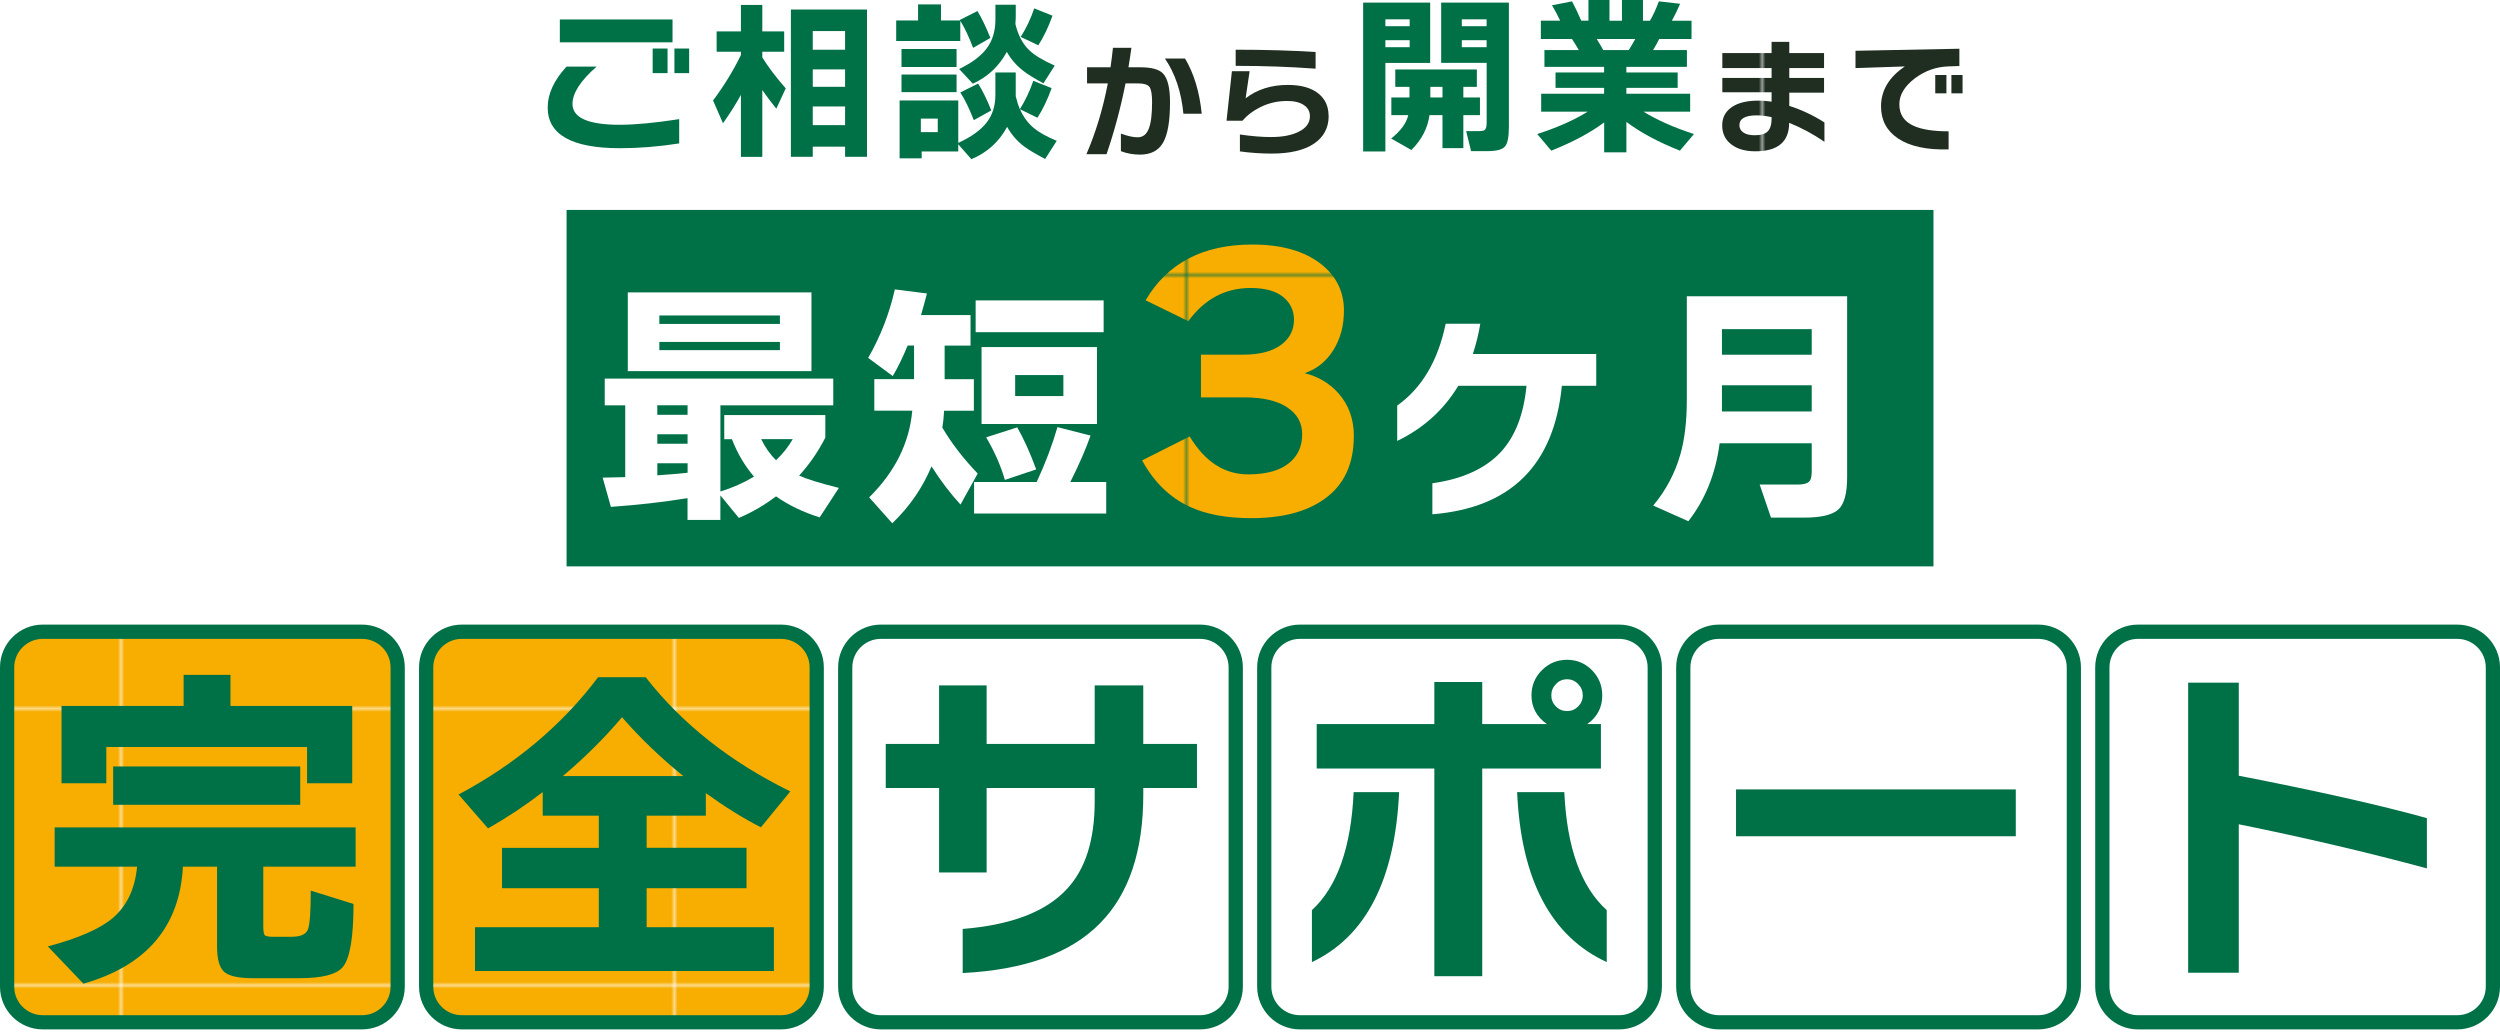<?xml version="1.0" encoding="UTF-8"?><svg id="_768_318" xmlns="http://www.w3.org/2000/svg" xmlns:xlink="http://www.w3.org/1999/xlink" viewBox="0 0 768 318"><defs><style>.cls-1{fill:none;}.cls-2{fill:url(#_新規パターンスウォッチ_8-2);}.cls-3{fill:url(#_新規パターンスウォッチ_8-3);}.cls-4{fill:#fff;}.cls-5{fill:url(#_新規パターンスウォッチ_8);}.cls-6{fill:url(#_新規パターンスウォッチ_6);}.cls-7{fill:#f7ae00;}.cls-8{fill:#007047;}.cls-9{fill:#202e22;}</style><pattern id="_新規パターンスウォッチ_8" x="0" y="0" width="84.47" height="84.47" patternTransform="translate(24.96)" patternUnits="userSpaceOnUse" viewBox="0 0 84.47 84.47"><rect class="cls-1" x="0" width="84.47" height="84.47"/><rect class="cls-7" x="0" width="84.47" height="84.47"/></pattern><pattern id="_新規パターンスウォッチ_6" x="0" y="0" width="84.47" height="84.47" patternTransform="translate(31.84)" patternUnits="userSpaceOnUse" viewBox="0 0 84.47 84.47"><rect class="cls-1" x="0" width="84.47" height="84.47"/><rect class="cls-9" x="0" width="84.47" height="84.47"/></pattern><pattern id="_新規パターンスウォッチ_8-2" patternTransform="translate(-47.32 -36.82)" xlink:href="#_新規パターンスウォッチ_8"/><pattern id="_新規パターンスウォッチ_8-3" patternTransform="translate(-47.32 -36.82)" xlink:href="#_新規パターンスウォッチ_8"/></defs><rect class="cls-8" x="174.05" y="64.49" width="419.91" height="109.5"/><path class="cls-4" d="M490.37,118.51h-10.56c-2.42,24.38-15.68,37.54-39.79,39.48v-9.53c9.3-1.31,16.31-4.52,21.04-9.61,4.41-4.78,7.04-11.56,7.88-20.33h-20.96c-4.47,7.41-10.72,13.06-18.76,16.94v-10.87c7.56-5.36,12.53-13.74,14.89-25.14h10.64c-.53,3.15-1.29,6.25-2.29,9.3h37.9v9.77Z"/><path class="cls-4" d="M556.56,136.17h-28.29c-1.21,9.3-4.41,17.28-9.61,23.95l-10.79-4.81c3.94-4.73,6.72-9.98,8.35-15.76,1.31-4.62,1.97-10.17,1.97-16.63v-31.91h49.25v55.55c0,5.1-.93,8.44-2.8,10.05-1.87,1.6-5.32,2.4-10.36,2.4h-10.24l-3.47-10.16h11.74c2.15,0,3.44-.5,3.86-1.5.26-.58.39-1.5.39-2.76v-8.43ZM556.56,108.98v-7.88h-27.58v7.88h27.58ZM528.98,126.4h27.58v-8.04h-27.58v8.04Z"/><path class="cls-4" d="M211.22,153.03c-7.41,1.21-15.26,2.1-23.56,2.68l-2.52-8.98c2.47-.05,4.78-.1,6.93-.16v-22.06h-6.3v-8.2h70.21v8.2h-34.67v26.48c3.73-1.15,7.17-2.68,10.32-4.57-2.83-3.31-5.1-7.14-6.78-11.5h-2.36v-7.41h31.05v6.93c-2.21,4.31-4.88,8.2-8.04,11.66,2.42,1.1,6.49,2.36,12.21,3.78l-5.91,9.06c-5.04-1.58-9.51-3.73-13.4-6.46-3.63,2.73-7.43,4.94-11.43,6.62l-5.67-6.93v7.56h-10.09v-6.7ZM249.28,114.02h-56.42v-24.19h56.42v24.19ZM211.22,127.42v-2.92h-9.3v2.92h9.3ZM211.22,136.32v-2.91h-9.3v2.91h9.3ZM201.93,146.02c3.83-.26,6.93-.53,9.3-.79v-2.92h-9.3v3.7ZM239.59,99.52v-2.6h-37.04v2.6h37.04ZM239.59,107.56v-2.52h-37.04v2.52h37.04ZM238.41,141.37c2.1-2,3.81-4.15,5.12-6.46h-9.69c1.21,2.52,2.73,4.68,4.57,6.46Z"/><path class="cls-4" d="M300.35,145.47l-5.28,9.53c-3.1-3.36-6.07-7.27-8.91-11.74-2.73,6.57-6.75,12.4-12.06,17.49l-7.09-7.96c7.93-7.83,12.35-16.71,13.24-26.63h-11.66v-9.69h12.21v-10.32h-1.97c-1.42,3.47-2.94,6.59-4.57,9.38l-7.56-5.59c3.78-6.57,6.51-13.58,8.2-21.04l9.85,1.26c-.47,1.89-1.08,4.1-1.81,6.62h15.21v9.38h-7.96v10.32h8.98v9.69h-9.14c-.1,2-.29,3.73-.55,5.2,2.94,4.94,6.57,9.64,10.88,14.11ZM339.82,157.76h-40.58v-9.69h19.23c2.68-5.78,4.81-11.4,6.38-16.86l10.17,2.6c-1.52,4.31-3.6,9.06-6.22,14.26h11.03v9.69ZM339.04,102.05h-39.32v-9.77h39.32v9.77ZM336.99,130.26h-35.46v-23.64h35.46v23.64ZM318.31,144.2l-9.61,3.23c-1.26-4.36-3.18-8.72-5.75-13.08l9.54-3.07c2.05,3.57,3.99,7.88,5.83,12.92ZM326.67,121.67v-6.46h-14.81v6.46h14.81Z"/><path class="cls-5" d="M415.89,133.97c0,8.62-3.01,15.06-9.04,19.33-5.46,3.92-12.96,5.88-22.48,5.88-7.64,0-13.97-1.19-19.02-3.57-6.02-2.8-10.86-7.53-14.5-14.18l14.61-7.36c4.69,7.78,10.68,11.66,17.97,11.66,5.67,0,9.94-1.22,12.82-3.68,2.52-2.17,3.78-5.04,3.78-8.62s-1.54-6.27-4.62-8.3c-3.08-2.03-7.43-3.05-13.03-3.05h-13.45v-13.13h13.03c5.11,0,9.04-1.05,11.77-3.15,2.52-1.96,3.78-4.48,3.78-7.56,0-2.87-1.12-5.22-3.36-7.04-2.24-1.82-5.57-2.73-9.98-2.73-7.78,0-14.15,3.4-19.12,10.19l-13.13-6.41c6.72-11.42,17.65-17.13,32.78-17.13,8.97,0,16.01,2,21.12,5.99,4.69,3.71,7.04,8.48,7.04,14.29,0,4.69-1.1,8.77-3.31,12.24s-5.13,5.8-8.77,6.99c4.2,1.05,7.67,3.12,10.4,6.2,3.15,3.57,4.73,7.95,4.73,13.13Z"/><path class="cls-6" d="M560.47,43.56c-3.44-2.36-7.05-4.31-10.84-5.83,0,5.83-3.47,8.75-10.4,8.75-3.07,0-5.52-.7-7.33-2.09-1.89-1.42-2.84-3.38-2.84-5.87,0-2.26.88-4.06,2.64-5.4,1.95-1.47,4.77-2.21,8.47-2.21,1.31,0,2.67.11,4.06.32v-2.88h-15.13v-4.41h15.13v-3.03h-15.13v-4.61h15.13v-3.43h5.44v3.43h10.68v4.61h-10.68v3.03h10.68v4.53h-10.68v4.06c3.73,1.18,7.33,2.88,10.8,5.08v5.95ZM544.24,36.27v-.28c-1.63-.37-3.17-.55-4.61-.55-3.52,0-5.28,1.01-5.28,3.03,0,.95.41,1.69,1.24,2.25s1.98.83,3.45.83c1.89,0,3.23-.4,4.02-1.2.79-.8,1.18-2.16,1.18-4.08Z"/><path class="cls-6" d="M601.92,20.28l-3.43.12c-3.73.13-7.14,1.35-10.24,3.66-3.18,2.42-4.77,5.08-4.77,8,0,3.1,1.48,5.31,4.45,6.62,2.44,1.1,6,1.66,10.68,1.66v5.56c-6.7.18-11.87-.93-15.52-3.35-3.49-2.34-5.24-5.62-5.24-9.85,0-4.91,2.44-9.01,7.33-12.29l-15.17.51v-5.32l31.91-.63v5.32ZM597.94,28.67h-3.43v-5.63h3.43v5.63ZM602.9,28.67h-3.43v-5.63h3.43v5.63Z"/><path class="cls-8" d="M439.35,19.33h-13.76v27.21h-6.83V.79h20.59v18.54ZM433.05,8.04v-2.1h-7.46v2.1h7.46ZM433.05,14.5v-2.15h-7.46v2.15h7.46ZM439.14,35.36c-.56,4.03-2.42,7.6-5.57,10.72l-6.2-3.52c2.94-2.35,4.69-4.74,5.25-7.2h-5.2v-5.41h5.57v-3.26h-4.36v-5.36h25.06v5.36h-4.15v3.26h5.1v5.41h-5.1v10.14h-6.41v-10.14h-3.99ZM439.4,26.69v3.26h3.73v-3.26h-3.73ZM463.52,39.24c0,2.94-.41,4.88-1.23,5.8-.83.93-2.6,1.39-5.33,1.39h-5.04l-1.52-6.15h3.83c.84,0,1.42-.09,1.73-.26.49-.28.74-1.03.74-2.26v-18.44h-13.97V.79h20.8v38.46ZM456.69,8.04v-2.1h-7.62v2.1h7.62ZM456.69,14.5v-2.15h-7.62v2.15h7.62Z"/><path class="cls-8" d="M492.78,37.61c-4.2,3.15-9.61,6.04-16.23,8.67l-4.31-5.1c6.23-2.03,11.4-4.32,15.5-6.88h-14.29v-5.51h19.33v-1.79h-14.92v-4.73h14.92v-1.73h-18.33v-5.15h10.56c-.67-1.19-1.37-2.33-2.1-3.41h-9.56v-5.62h5.94c-.81-1.72-1.65-3.29-2.52-4.73l6.15-1.21c.87,1.58,1.82,3.56,2.84,5.94h2.21V0h6.46v6.36h3.83V0h6.46v6.36h2.15c.91-1.51,1.82-3.49,2.73-5.94l6.52.74c-.74,1.79-1.58,3.52-2.52,5.2h6.04v5.62h-9.93c-.6,1.19-1.23,2.33-1.89,3.41h10.4v5.15h-18.6v1.73h15.76v4.73h-15.76v1.79h19.6v5.51h-14.34c4.13,2.56,9.3,4.85,15.5,6.88l-4.31,5.1c-6.69-2.66-12.17-5.6-16.44-8.83v9.35h-6.83v-9.19ZM490.52,11.98c.84,1.37,1.51,2.5,2,3.41h7.83c.81-1.3,1.47-2.43,2-3.41h-11.82Z"/><path class="cls-6" d="M359.43,31.39c0,5.83-.71,9.98-2.13,12.43-1.42,2.46-3.78,3.68-7.09,3.68-2.08,0-4.03-.35-5.87-1.06v-5.4c2.05.76,3.77,1.14,5.16,1.14,1.6,0,2.74-.91,3.43-2.72.66-1.68.99-4.37.99-8.08,0-2.39-.27-3.95-.81-4.67-.54-.72-1.68-1.08-3.41-1.08h-3.94c-1.47,7.43-3.42,14.68-5.83,21.75h-6.19c2.89-6.7,5.08-13.95,6.58-21.75h-6.38v-4.96h7.21c.31-2.13.56-4.12.75-5.99h5.67c-.24,1.79-.54,3.78-.91,5.99h3.63c3.41,0,5.72.62,6.93,1.85,1.47,1.47,2.21,4.43,2.21,8.87ZM369.17,34.93h-5.63c-.63-6.67-2.52-12.32-5.67-16.94h6.18c2.73,4.57,4.44,10.22,5.12,16.94Z"/><path class="cls-6" d="M408.17,35.6c0,3.68-1.52,6.53-4.55,8.55-3.04,2.02-7.35,3.03-12.95,3.03-3.23,0-6.49-.22-9.77-.67v-5.2c3.57.53,6.76.79,9.57.79,3.49,0,6.32-.54,8.47-1.62,2.31-1.13,3.47-2.72,3.47-4.77,0-1.42-.58-2.54-1.74-3.35-1.24-.89-2.98-1.34-5.24-1.34-3.05,0-5.87.67-8.47,2.01-2.1,1.05-3.86,2.4-5.28,4.06h-4.89l1.65-15.21h5.44l-1.22,8.31c3.55-2.73,7.87-4.1,12.96-4.1,4.1,0,7.25.89,9.45,2.68,2.05,1.68,3.07,3.95,3.07,6.82ZM404.15,21.1c-7.72-.58-15.9-.87-24.55-.87v-4.96c9.17,0,17.35.24,24.55.71v5.12Z"/><path class="cls-8" d="M208.65,44.06c-6.3.98-12.36,1.47-18.18,1.47-14.81,0-22.22-4.17-22.22-12.5,0-4.2,1.93-8.39,5.78-12.56h9.25c-4.94,4.31-7.41,8.13-7.41,11.45,0,4.27,4.84,6.41,14.5,6.41,4.76,0,10.85-.58,18.28-1.73v7.46ZM206.6,13.01h-34.62v-7.04h34.62v7.04ZM205.07,22.47h-4.57v-7.56h4.57v7.56ZM211.7,22.47h-4.52v-7.56h4.52v7.56Z"/><path class="cls-8" d="M227.61,29.14c-1.61,2.94-3.45,5.85-5.51,8.72l-3.05-6.99c3.4-4.55,6.25-9.21,8.56-13.97v-1h-7.46v-6.25h7.46V1.51h6.57v8.14h6.72v6.25h-6.72v1.73c1.86,3.01,4.25,6.18,7.2,9.51l-2.89,6.25c-1.58-1.93-3.01-3.83-4.31-5.73v20.54h-6.57v-19.07ZM266.33,48.16h-6.72v-3.1h-9.93v3.1h-6.72V2.93h23.38v45.23ZM259.61,15.27v-5.73h-9.93v5.73h9.93ZM259.61,26.67v-5.36h-9.93v5.36h9.93ZM259.61,38.44v-5.73h-9.93v5.73h9.93Z"/><path class="cls-8" d="M295.01,12.59h-19.7v-6.3h6.72V1.35h7.04v4.94h5.88l-.1-.16,5.41-2.73c1.23,1.96,2.56,4.71,3.99,8.25l-5.31,3.05c-1.37-3.57-2.68-6.34-3.94-8.3v6.2ZM294.38,46.53h-11.24v2.1h-6.78v-17.76h18.02v13.03c3.96-1.82,6.85-3.89,8.67-6.2,1.82-2.31,2.73-5.15,2.73-8.51v-6.93h6.25v7.3c.42,1.68.84,3.01,1.26,3.99,1.61-2.52,2.99-5.43,4.15-8.72l5.62,2.26c-1.26,3.5-2.71,6.53-4.36,9.09l-5.36-2.63c1.02,2.35,2.43,4.27,4.25,5.78,1.58,1.33,3.92,2.64,7.04,3.94l-3.57,5.57c-2.98-1.58-5.1-2.84-6.36-3.78-2.21-1.64-3.97-3.68-5.31-6.09-2.49,4.62-6.15,7.93-10.98,9.93l-4.04-4.57v2.21ZM293.86,20.58h-16.92v-5.52h16.92v5.52ZM293.86,28.3h-16.92v-5.41h16.92v5.41ZM288.08,40.59v-4.15h-5.2v4.15h5.2ZM312.04,5.5c0,.52-.04,1.16-.11,1.89.84,3.43,2.24,6.09,4.2,7.98,1.61,1.58,4.24,3.17,7.88,4.78l-3.47,5.46c-2.87-1.58-4.88-2.82-6.04-3.73-2.17-1.65-3.9-3.62-5.2-5.94-2.42,4.45-5.9,7.7-10.45,9.77l-4.2-4.52c3.89-1.86,6.72-3.97,8.49-6.36,1.77-2.38,2.65-5.31,2.65-8.77V1.46h6.25v4.05ZM304.52,33.92l-5.36,2.99c-1.4-3.57-2.78-6.41-4.15-8.51l5.46-2.73c1.4,2.21,2.75,4.96,4.05,8.25ZM323.33,4.82c-1.26,3.5-2.71,6.53-4.36,9.09l-5.41-2.57c1.75-2.77,3.13-5.69,4.15-8.77l5.62,2.26Z"/><rect class="cls-2" x="2.19" y="194.07" width="119.97" height="119.97" rx="10.94" ry="10.94"/><path class="cls-8" d="M111.22,316.23H13.13c-7.24,0-13.13-5.89-13.13-13.13v-98.09c0-7.24,5.89-13.13,13.13-13.13h98.09c7.24,0,13.13,5.89,13.13,13.13v98.09c0,7.24-5.89,13.13-13.13,13.13ZM13.13,196.26c-4.83,0-8.76,3.93-8.76,8.76v98.09c0,4.83,3.93,8.76,8.76,8.76h98.09c4.83,0,8.76-3.93,8.76-8.76v-98.09c0-4.83-3.93-8.76-8.76-8.76H13.13Z"/><rect class="cls-3" x="130.92" y="194.07" width="119.97" height="119.97" rx="10.94" ry="10.94"/><path class="cls-8" d="M239.95,316.23h-98.09c-7.24,0-13.13-5.89-13.13-13.13v-98.09c0-7.24,5.89-13.13,13.13-13.13h98.09c7.24,0,13.13,5.89,13.13,13.13v98.09c0,7.24-5.89,13.13-13.13,13.13ZM141.86,196.26c-4.83,0-8.76,3.93-8.76,8.76v98.09c0,4.83,3.93,8.76,8.76,8.76h98.09c4.83,0,8.76-3.93,8.76-8.76v-98.09c0-4.83-3.93-8.76-8.76-8.76h-98.09Z"/><rect class="cls-4" x="259.65" y="194.07" width="119.97" height="119.97" rx="10.94" ry="10.94"/><path class="cls-8" d="M368.68,316.23h-98.08c-7.24,0-13.13-5.89-13.13-13.13v-98.09c0-7.24,5.89-13.13,13.13-13.13h98.08c7.24,0,13.13,5.89,13.13,13.13v98.09c0,7.24-5.89,13.13-13.13,13.13ZM270.59,196.26c-4.83,0-8.76,3.93-8.76,8.76v98.09c0,4.83,3.93,8.76,8.76,8.76h98.08c4.83,0,8.76-3.93,8.76-8.76v-98.09c0-4.83-3.93-8.76-8.76-8.76h-98.08Z"/><rect class="cls-4" x="388.38" y="194.07" width="119.97" height="119.97" rx="10.94" ry="10.94"/><path class="cls-8" d="M497.41,316.23h-98.08c-7.24,0-13.13-5.89-13.13-13.13v-98.09c0-7.24,5.89-13.13,13.13-13.13h98.08c7.24,0,13.13,5.89,13.13,13.13v98.09c0,7.24-5.89,13.13-13.13,13.13ZM399.32,196.26c-4.83,0-8.76,3.93-8.76,8.76v98.09c0,4.83,3.93,8.76,8.76,8.76h98.08c4.83,0,8.75-3.93,8.75-8.76v-98.09c0-4.83-3.93-8.76-8.75-8.76h-98.08Z"/><rect class="cls-4" x="517.11" y="194.07" width="119.97" height="119.97" rx="10.94" ry="10.94"/><path class="cls-8" d="M626.14,316.23h-98.09c-7.24,0-13.13-5.89-13.13-13.13v-98.09c0-7.24,5.89-13.13,13.13-13.13h98.09c7.24,0,13.13,5.89,13.13,13.13v98.09c0,7.24-5.89,13.13-13.13,13.13ZM528.05,196.26c-4.83,0-8.76,3.93-8.76,8.76v98.09c0,4.83,3.93,8.76,8.76,8.76h98.09c4.83,0,8.76-3.93,8.76-8.76v-98.09c0-4.83-3.93-8.76-8.76-8.76h-98.09Z"/><rect class="cls-4" x="645.84" y="194.07" width="119.97" height="119.97" rx="10.94" ry="10.94"/><path class="cls-8" d="M754.87,316.23h-98.09c-7.24,0-13.13-5.89-13.13-13.13v-98.09c0-7.24,5.89-13.13,13.13-13.13h98.09c7.24,0,13.13,5.89,13.13,13.13v98.09c0,7.24-5.89,13.13-13.13,13.13ZM656.78,196.26c-4.83,0-8.75,3.93-8.75,8.76v98.09c0,4.83,3.93,8.76,8.75,8.76h98.09c4.83,0,8.76-3.93,8.76-8.76v-98.09c0-4.83-3.93-8.76-8.76-8.76h-98.09Z"/><path class="cls-8" d="M56.19,266.25c-.98,18.42-11.17,30.4-30.57,35.93l-10.93-11.45c9.32-2.45,15.97-5.36,19.96-8.72,4.34-3.71,6.83-8.97,7.46-15.76h-25.32v-12.08h92.46v12.08h-28.37v18.28c0,1.54.16,2.47.47,2.78.31.32,1.21.47,2.68.47h5.46c2.73,0,4.41-.7,5.04-2.1.63-1.4.94-5.43.94-12.08l13.13,4.1c0,10.23-1.09,16.67-3.26,19.33-1.89,2.31-6.34,3.47-13.34,3.47h-14.39c-4.27,0-7.16-.63-8.67-1.89-1.51-1.26-2.26-3.89-2.26-7.88v-24.48h-10.51ZM108.2,240.61h-13.87v-11.14h-61.67v11.14h-13.76v-23.74h37.51v-9.56h14.39v9.56h37.4v23.74ZM92.23,247.23h-57.47v-11.77h57.47v11.77Z"/><path class="cls-8" d="M237.75,298.29h-91.83v-13.45h38.03v-11.98h-29.73v-12.4h29.73v-9.88h-17.23v-7.25c-5.46,4.2-11.07,7.92-16.81,11.14l-9.04-10.4c17.51-9.32,31.8-21.33,42.87-36.04h14.6c11.21,14.36,26.02,26.06,44.44,35.09l-9.04,11.03c-5.46-2.8-11.1-6.3-16.91-10.51v6.93h-18.18v9.88h30.68v12.4h-30.68v11.98h39.09v13.45ZM172.92,238.4h36.98c-7.15-5.81-13.42-11.84-18.81-18.07-5.32,6.3-11.38,12.33-18.18,18.07Z"/><path class="cls-8" d="M367.72,242.08h-16.5v2c0,17.37-4.41,30.54-13.24,39.5-9.04,9.25-23.12,14.36-42.24,15.34v-13.55c14.85-1.19,25.5-5.25,31.94-12.19,5.74-6.09,8.61-15.09,8.61-27v-4.1h-33.2v25.95h-14.6v-25.95h-16.39v-13.55h16.39v-17.97h14.6v17.97h33.2v-17.97h14.92v17.97h16.5v13.55Z"/><path class="cls-8" d="M429.81,243.34c-1.26,26.97-10.19,44.37-26.79,52.22v-15.97c7.77-7.14,12.05-19.23,12.82-36.25h13.97ZM492.22,213.61c0,3.71-1.54,6.65-4.62,8.83h4.2v13.66h-36.46v63.78h-14.71v-63.78h-36.14v-13.66h36.14v-12.92h14.71v12.92h19.86c-3.15-2.24-4.73-5.18-4.73-8.83,0-3.01,1.07-5.59,3.2-7.72s4.71-3.2,7.72-3.2,5.57,1.07,7.67,3.2c2.1,2.14,3.15,4.71,3.15,7.72ZM493.59,295.56c-17.16-7.92-26.34-25.32-27.53-52.22h14.5c.77,17.02,5.11,29.1,13.03,36.25v15.97ZM486.23,213.61c0-1.33-.47-2.49-1.42-3.47s-2.08-1.47-3.42-1.47-2.47.49-3.41,1.47-1.42,2.14-1.42,3.47.47,2.47,1.42,3.41c.94.95,2.08,1.42,3.41,1.42s2.47-.47,3.42-1.42c.94-.94,1.42-2.08,1.42-3.41Z"/><path class="cls-8" d="M619.25,256.9h-85.94v-14.39h85.94v14.39Z"/><path class="cls-8" d="M745.54,266.77c-18.14-4.9-37.4-9.42-57.79-13.55v45.6h-15.55v-89.1h15.55v28.58c24.44,4.76,43.71,9.11,57.79,13.03v15.44Z"/></svg>